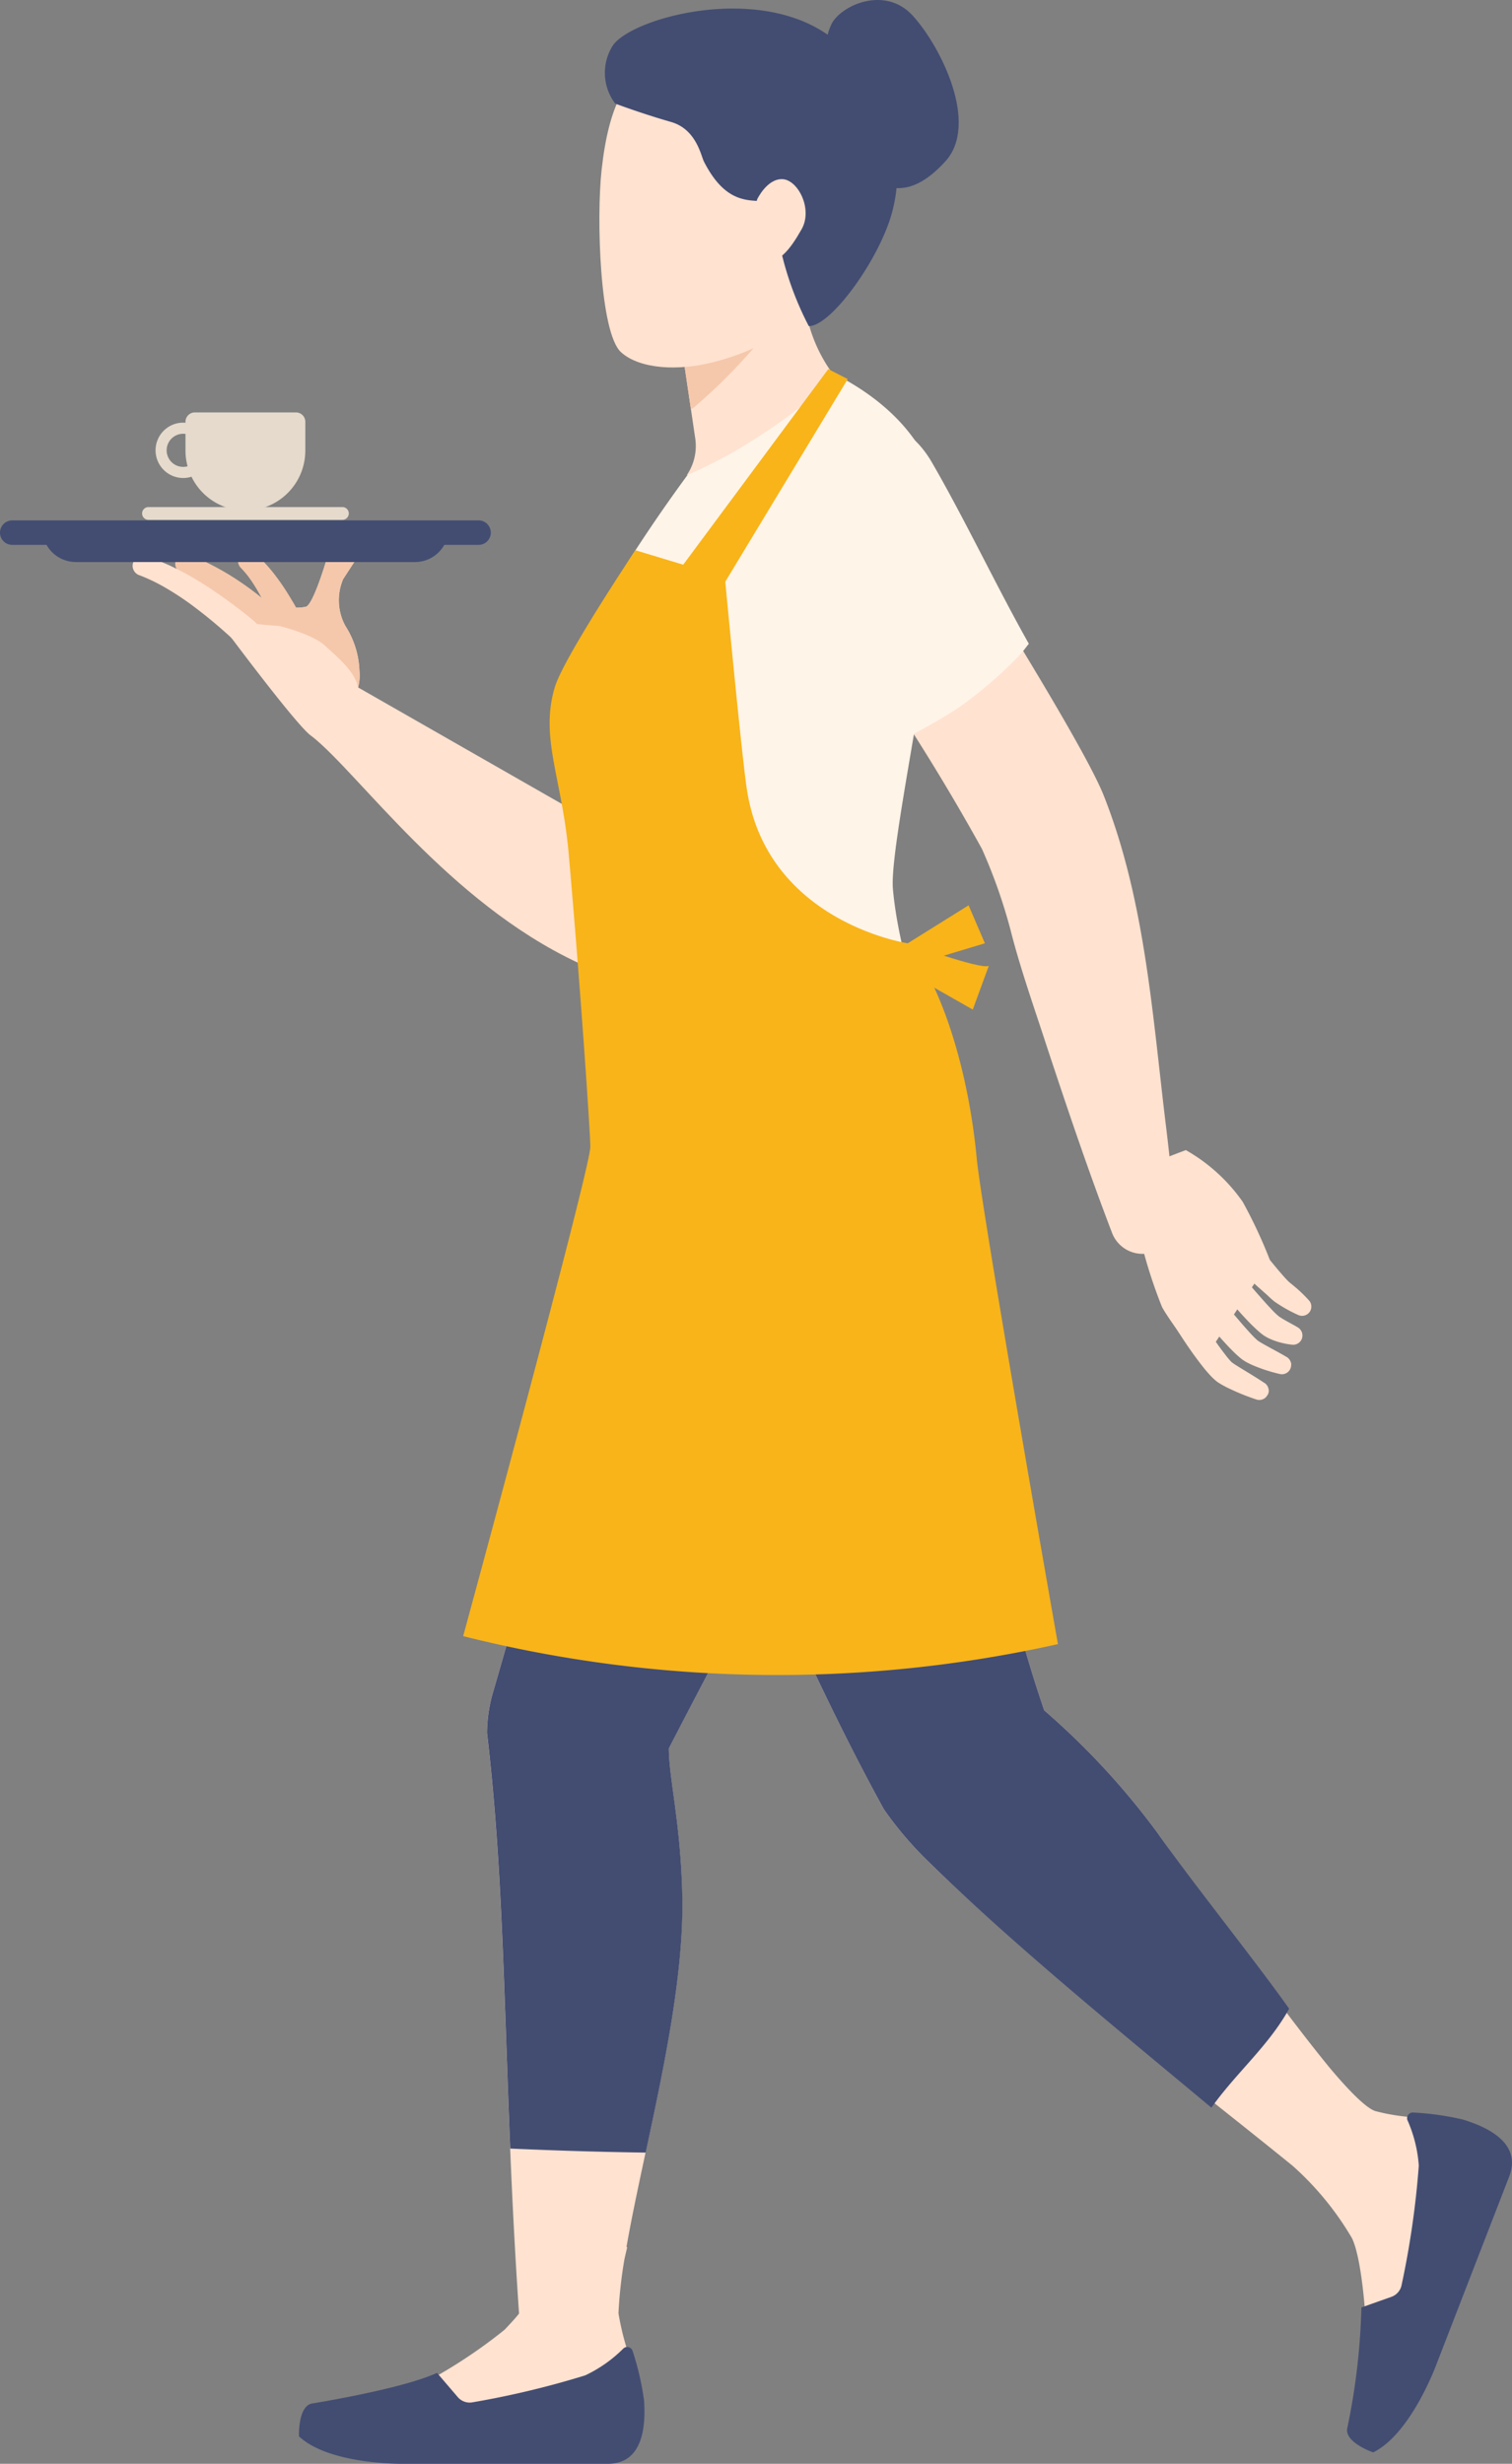 <svg id="img-effect-4" xmlns="http://www.w3.org/2000/svg" width="98.033" height="159.703" viewBox="0 0 98.033 159.703">
  <rect x="0" y="0" width="98.033" height="159.703" fill="#808080" stroke="none"/>
  <g id="Group_713" data-name="Group 713" transform="translate(0 0)">
    <path id="Path_1128" data-name="Path 1128" d="M1223.1,1115.2c.348-.37.662-.7.938-1.047-1.043-15.266-.745-26.326-2.083-37.642a9.872,9.872,0,0,1,.336-2.443c3.05-10.514,6.253-22.129,10.1-32.346l16.842,7.557c-5.2,8.739-10.842,19.247-15.49,28.245.011,2.008.783,4.881.873,9.653.132,6.972-2.47,16.128-3.614,22.669l.052,0s-.082.323-.186.8a28.853,28.853,0,0,0-.384,3.488,18.053,18.053,0,0,0,.864,3.248l-11.22,3.969-2.006-2.836A33,33,0,0,0,1223.1,1115.2Z" transform="translate(-1190.385 -964.187)" fill="#ffe2d0"/>
    <path id="Path_1130" data-name="Path 1130" d="M1014.032,1046.052c2.546,11.418,4.043,22.59,7.5,32.676a48.528,48.528,0,0,1,7.335,7.928c3.307,4.743,7.683,10.963,11.125,15.182,1.06,1.268,2.352,2.671,3.025,2.87a12.991,12.991,0,0,0,3.167.422l-.453,12.194-3.364.854s-.217-3.853-.88-5.234a19.378,19.378,0,0,0-3.856-4.7c-7.754-6.289-16.986-13.22-23.592-19.7a23.218,23.218,0,0,1-2.895-3.39c-5.617-10.2-10.617-22.79-15.3-33.418Z" transform="translate(-953.829 -967.864)" fill="#ffe2d0"/>
    <path id="Path_1132" data-name="Path 1132" d="M1184.932,919.1l3.944-2.46,1.059,2.46-4.141,1.249Z" transform="translate(-1126.077 -857.957)" fill="#f8b419"/>
    <path id="Path_1133" data-name="Path 1133" d="M1188.935,934.427c-.537.26-5.254-1.46-5.254-1.46l-.413,1.666,4.628,2.629Z" transform="translate(-1124.825 -871.822)" fill="#f8b419"/>
    <path id="Path_1134" data-name="Path 1134" d="M1072.227,1046.052c2.546,11.418,4.042,22.59,7.5,32.676a48.532,48.532,0,0,1,7.335,7.928c2.15,3.083,6.253,8.176,8.547,11.413-1.376,2.461-3.407,4.115-5.042,6.413-5.873-4.9-12.936-10.645-18.332-15.937a23.265,23.265,0,0,1-2.895-3.39c-5.617-10.2-10.616-22.79-15.3-33.418Z" transform="translate(-1012.024 -967.864)" fill="#434d72"/>
    <path id="Path_1135" data-name="Path 1135" d="M1230.793,1087.178c.094,4.982-1.207,11.079-2.375,16.54q-2.805-.041-5.609-.137-1.588-.055-3.174-.125c-.42-10.1-.5-18.449-1.507-26.946a9.872,9.872,0,0,1,.336-2.443c3.05-10.514,6.253-22.129,10.1-32.346l16.842,7.557c-5.2,8.739-10.842,19.247-15.49,28.245C1229.931,1079.533,1230.7,1082.407,1230.793,1087.178Z" transform="translate(-1186.554 -964.187)" fill="#434d72"/>
    <g id="Group_706" data-name="Group 706" transform="translate(35.968 0)">
      <path id="Path_1137" data-name="Path 1137" d="M1217.7,981.833s2.113,6.9,1.428,12.637c-.695,5.817-7.594,8.782-7.594,8.782s-8.492,3.64-11.589-4.073c-1.634-4.068-2.709-12.262-2.709-12.262Z" transform="translate(-1193.232 -913.323)" fill="#242424"/>
      <path id="Path_1138" data-name="Path 1138" d="M1220.677,682.778s7.563,2.539,8.361,9.038c.657,5.35-3.273,21.838-3,25.017.435,4.968,3,11.422,3,11.422l-20.83,6.011s-2.309-12.886-1.7-22.445c0,0-3.871-4.9-1.761-9.141a103.644,103.644,0,0,1,8.492-13.371C1214.25,688.142,1216.312,681.581,1220.677,682.778Z" transform="translate(-1204.113 -659.216)" fill="#fff4e8"/>
      <g id="Group_705" data-name="Group 705" transform="translate(2.894)">
        <path id="Path_1140" data-name="Path 1140" d="M1260.623,650.089a9.867,9.867,0,0,1-1.831-6.679l-8.188,3.213,1.128,7.648a3.347,3.347,0,0,1-.545,2.438,30.338,30.338,0,0,0,4.7-2.531C1260.056,651.486,1260.623,650.089,1260.623,650.089Z" transform="translate(-1245.525 -625.904)" fill="#ffe2d0"/>
        <path id="Path_1141" data-name="Path 1141" d="M1272.429,645.3a16.393,16.393,0,0,1-1.524,2.627,35.8,35.8,0,0,1-4.9,5.1c-.069.049-.141.095-.211.143l-.859-5.82,7.859-3.083Q1272.624,644.789,1272.429,645.3Z" transform="translate(-1259.86 -626.632)" fill="#f5c8ab"/>
        <path id="Path_1142" data-name="Path 1142" d="M1196.661,528.832c.578-1.2,3.452-2.552,5.273-.561s4.336,7.029,2.108,9.458c-1.771,1.93-3.447,2.365-5.492.671C1196.377,536.6,1195.6,531.026,1196.661,528.832Z" transform="translate(-1181.619 -527.258)" fill="#434d72"/>
        <path id="Path_1144" data-name="Path 1144" d="M1230.94,542.237c-1.395,1.186-2.543,2.621-3.026,6.989-.35,3.17-.116,10.593,1.262,11.831,1.21,1.087,3.684,1.239,6.037.628,4.406-1.145,6.092-3.372,6.092-3.372s8.765-9.126,3.094-14.738C1239.391,538.619,1233.694,539.895,1230.94,542.237Z" transform="translate(-1227.769 -538.223)" fill="#ffe2d0"/>
        <path id="Path_1145" data-name="Path 1145" d="M1233.87,543.727c-1-.827-2.988.722-4.819-2.866-.194-.38-.494-2.1-2.131-2.569-1.985-.571-3.623-1.193-3.623-1.193a3.3,3.3,0,0,1-.155-3.763c1.332-1.952,10.891-4.45,15.236.464,3.445,3.9,3.572,7.743,2.869,10.354-.818,3.037-3.97,7.4-5.4,7.368a20.452,20.452,0,0,1-1.757-4.7C1233.885,545.936,1234.86,544.547,1233.87,543.727Z" transform="translate(-1222.271 -530.385)" fill="#434d72"/>
        <path id="Path_1147" data-name="Path 1147" d="M1262.462,605.6s.635-1.343,1.638-1.3,1.983,1.939,1.239,3.248-1.616,2.522-2.747,1.924S1262.462,605.6,1262.462,605.6Z" transform="translate(-1252.228 -592.687)" fill="#ffe2d0"/>
      </g>
    </g>
    <path id="Path_1148" data-name="Path 1148" d="M1290.219,815.089l15.844,9.057s1.8-5.271,3.423-5.515c0,0,7.746,6.377,7.711,7.429-.049,1.474-5.632,10.406-10.677,8.044-8.385-3.926-14.172-12.251-17.245-14.677Z" transform="translate(-1269.064 -771.709)" fill="#ffe2d0"/>
    <path id="Path_1150" data-name="Path 1150" d="M1352.448,1536.75a.369.369,0,0,1,.584.182,18.218,18.218,0,0,1,.739,3.19c.08,1.212.146,4.12-2.354,4.119h-13.245s-4.768.084-6.773-1.777c0,0-.081-2.018.887-2.14,0,0,5.8-.929,8.063-1.979l1.343,1.569a1.02,1.02,0,0,0,.91.349,57.742,57.742,0,0,0,7.354-1.754A8.781,8.781,0,0,0,1352.448,1536.75Z" transform="translate(-1312.014 -1384.538)" fill="#434d72"/>
    <path id="Path_1151" data-name="Path 1151" d="M962.09,1436.306a.37.37,0,0,1,.38-.48,18.154,18.154,0,0,1,3.238.459c1.157.361,3.889,1.348,2.988,3.683l-4.728,12.2s-1.639,4.485-4.094,5.688c0,0-1.909-.651-1.674-1.6a42.993,42.993,0,0,0,.91-7.794l1.946-.689a1.022,1.022,0,0,0,.652-.724,57.133,57.133,0,0,0,1.124-7.784A8.8,8.8,0,0,0,962.09,1436.306Z" transform="translate(-870.842 -1298.893)" fill="#434d72"/>
    <path id="Path_1152" data-name="Path 1152" d="M1255.318,686.656l-1.261-.645-10.11,13.627,2.58,1.561Z" transform="translate(-1200.354 -662.085)" fill="#f8b419"/>
    <path id="Path_1153" data-name="Path 1153" d="M1170.517,765.672l-5.8-1.753s-4.66,6.967-5.229,8.884c-.976,3.284.468,5.862.906,10.819.73,8.262,1.4,18.072,1.4,18.97,0,1.436-8.245,31.714-8.245,31.714a83.6,83.6,0,0,0,38.562.517s-4.935-28-5.268-31.521c-.521-5.519-2.193-11.074-4.466-13.905,0,0-9.078-1.353-10.424-9.918C1171.612,777.326,1170.517,765.672,1170.517,765.672Z" transform="translate(-1123.519 -728.252)" fill="#f8b419"/>
    <g id="Group_707" data-name="Group 707" transform="translate(50.768 27.367)">
      <path id="Path_1155" data-name="Path 1155" d="M1111.707,737.892c1.849,3.164,10.152,16.147,11.616,19.811,2.642,6.667,3.144,13.974,3.993,21.057.2,1.6.373,3.2.51,4.8.162,1.369.379,3.121-1.23,3.721a2.111,2.111,0,0,1-2.728-1.216c-1.526-3.98-2.882-8.011-4.208-12.015-.761-2.348-1.739-5.117-2.341-7.49a34.5,34.5,0,0,0-1.889-5.388,140.477,140.477,0,0,0-12.2-18.455C1106.064,741.121,1108.923,739.57,1111.707,737.892Z" transform="translate(-1102.533 -733.514)" fill="#ffe2d0"/>
      <path id="Path_1157" data-name="Path 1157" d="M1181.514,723.8a27.24,27.24,0,0,1-4.093,3.554c-1.034.669-2.1,1.278-3.191,1.841-2.578-3.688-4.719-6.209-7.162-9.953-3.926-6.018,4.354-14.677,8.529-7.955,2.114,3.61,4.288,8.215,6.38,11.917C1181.826,723.4,1181.672,723.6,1181.514,723.8Z" transform="translate(-1166.04 -708.845)" fill="#fff4e8"/>
    </g>
    <g id="Group_710" data-name="Group 710" transform="translate(0 33.732)">
      <g id="Group_708" data-name="Group 708" transform="translate(8.591 1.982)">
        <path id="Path_1159" data-name="Path 1159" d="M1462.509,772.359a5.762,5.762,0,0,0-.917-2.919,3.485,3.485,0,0,1-.142-3.024l1.045-1.61a1.877,1.877,0,0,0-2.167.492s-.838,2.814-1.3,2.907a2.913,2.913,0,0,1-1.221-.014c-.614-.079-1.419-.4-2.018-.157a9.463,9.463,0,0,0-1.895,1.768s4.705,6.324,5.517,6.789S1462.739,774.579,1462.509,772.359Z" transform="translate(-1447.793 -764.588)" fill="#ffe2d0"/>
        <path id="Path_1160" data-name="Path 1160" d="M1461.571,773.425c-.16-1.023-1.437-2.053-2.1-2.67-.833-.781-2.813-1.272-3.855-1.535a14.9,14.9,0,0,0-1.723-.326,4.318,4.318,0,0,1,1.06-.861c.6-.244,1.4.078,2.018.157a2.914,2.914,0,0,0,1.221.015c.463-.094,1.3-2.907,1.3-2.907a1.877,1.877,0,0,1,2.167-.492l-1.046,1.61a3.485,3.485,0,0,0,.142,3.024,5.758,5.758,0,0,1,.916,2.919,3.121,3.121,0,0,1-.061.972C1461.6,773.364,1461.585,773.395,1461.571,773.425Z" transform="translate(-1446.959 -764.588)" fill="#f5c8ab"/>
        <path id="Path_1161" data-name="Path 1161" d="M1482.443,769.332c-.469-.281-1.335-.493-1.838-.718l-.075-.177q-.106-.245-.219-.487c-.15-.323-.309-.641-.481-.947a10.179,10.179,0,0,0-.547-.887,5.924,5.924,0,0,0-.626-.767l-.017-.017a.646.646,0,0,1,.861-.961,7.226,7.226,0,0,1,.894.864,11.665,11.665,0,0,1,.738.938c.23.32.444.647.647.98.1.166.2.334.3.5l.269.48.019.034q.024.044.044.091C1482.585,768.67,1482.806,769.1,1482.443,769.332Z" transform="translate(-1471.609 -764.229)" fill="#f5c8ab"/>
        <path id="Path_1162" data-name="Path 1162" d="M1489.673,769.88c-.027-.026-.118-.451-.145-.477-.392-.362-.8-.707-1.228-1.034a16.161,16.161,0,0,0-2.725-1.7l-.009,0a.647.647,0,0,1,.524-1.181,17.584,17.584,0,0,1,3.1,1.617q.732.479,1.423,1.025a15.463,15.463,0,0,1,1.333,1.183c.016.015.032.033.047.05.214.249.543.481.446.772A22.317,22.317,0,0,1,1489.673,769.88Z" transform="translate(-1482.443 -765.26)" fill="#f5c8ab"/>
        <path id="Path_1163" data-name="Path 1163" d="M1504.874,770.548a32.582,32.582,0,0,0-3.313-2.425,20.109,20.109,0,0,0-1.809-1.021,12.749,12.749,0,0,0-1.959-.786.647.647,0,0,0-.412,1.225l.006,0a11.382,11.382,0,0,1,1.7.814,18.571,18.571,0,0,1,1.611,1.049,30.871,30.871,0,0,1,2.989,2.5h0a.9.9,0,0,0,1.228-1.316Z" transform="translate(-1496.962 -765.978)" fill="#ffe2d0"/>
      </g>
      <g id="Group_709" data-name="Group 709">
        <path id="Path_1164" data-name="Path 1164" d="M1398.295,752.663h30.237a.793.793,0,0,0,.792-.794h0a.793.793,0,0,0-.792-.794h-30.237a.793.793,0,0,0-.793.794h0A.793.793,0,0,0,1398.295,752.663Z" transform="translate(-1397.502 -751.076)" fill="#434d72"/>
        <path id="Path_1165" data-name="Path 1165" d="M1416.345,759.375l-.18-.34h26.2l-.181.34a2.176,2.176,0,0,1-1.923,1.159h-21.988A2.178,2.178,0,0,1,1416.345,759.375Z" transform="translate(-1413.352 -757.835)" fill="#434d72"/>
      </g>
    </g>
    <g id="Group_712" data-name="Group 712" transform="translate(9.21 26.733)">
      <path id="Rectangle_836" data-name="Rectangle 836" d="M.607,0H7.163A.607.607,0,0,1,7.77.607V2.474A3.885,3.885,0,0,1,3.885,6.359h0A3.885,3.885,0,0,1,0,2.474V.607A.607.607,0,0,1,.607,0Z" transform="translate(2.816)" fill="#e5dacc"/>
      <path id="Path_1166" data-name="Path 1166" d="M1459.022,746.169H1471.6a.414.414,0,0,0,.414-.414h0a.414.414,0,0,0-.414-.414h-12.575a.414.414,0,0,0-.413.414h0A.414.414,0,0,0,1459.022,746.169Z" transform="translate(-1458.609 -739.206)" fill="#e5dacc"/>
      <g id="Group_711" data-name="Group 711" transform="translate(0.876 0.663)">
        <path id="Path_1167" data-name="Path 1167" d="M1519.743,712.623a1.794,1.794,0,1,0-1.791-1.794A1.795,1.795,0,0,0,1519.743,712.623Zm0-2.868a1.074,1.074,0,1,1-1.072,1.074A1.074,1.074,0,0,1,1519.743,709.755Z" transform="translate(-1517.952 -709.035)" fill="#e5dacc"/>
      </g>
    </g>
  </g>
  <g id="Group_714" data-name="Group 714" transform="translate(73.236 74.55)">
    <path id="Path_1168" data-name="Path 1168" d="M1056.539,1035.482c.1-.354,3.644-1.652,3.644-1.652a11.291,11.291,0,0,1,3.687,3.353,31.488,31.488,0,0,1,1.758,3.763c.2.245.4.489.6.724.148.173.295.343.439.5.072.076.144.15.206.206.017.016.031.028.043.038l.02.017.033.027.137.112a9.219,9.219,0,0,1,1.039.98l.008.008a.6.6,0,0,1-.692.956,9.415,9.415,0,0,1-1.276-.695l-.152-.1-.039-.025-.051-.038c-.034-.026-.067-.051-.095-.075-.12-.1-.218-.191-.315-.283-.191-.185-.816-.714-.905-.818l-3.415,5.151s-2.094-2.719-2.577-3.635A31.379,31.379,0,0,1,1056.539,1035.482Z" transform="translate(-1056.532 -1033.83)" fill="#ffe2d0"/>
    <path id="Path_1170" data-name="Path 1170" d="M1080.636,1101.947c-.521-.35-1.066-.672-1.583-.99-.129-.081-.255-.157-.372-.235-.053-.037-.112-.076-.144-.1a.361.361,0,0,1-.041-.035c-.011-.009-.033-.032-.049-.048-.077-.079-.168-.186-.257-.3s-.179-.229-.269-.349c-.181-.239-.359-.489-.535-.742s-.354-.508-.529-.765l-1.055-1.545,0,0a.789.789,0,0,0-1.331.848c.329.557.669,1.094,1.027,1.628s.733,1.057,1.144,1.577c.1.13.211.259.326.39s.234.262.384.4c.042.037.077.07.126.111a1.623,1.623,0,0,0,.147.11c.1.064.173.107.253.154.155.085.3.165.452.234a14.462,14.462,0,0,0,1.8.725.6.6,0,0,0,.516-1.064Z" transform="translate(-1071.883 -1086.843)" fill="#ffe2d0"/>
    <path id="Path_1171" data-name="Path 1171" d="M1074.358,1114.322c.169.243.3.427.475.656.09.119.179.238.269.349s.18.217.257.3c.016.015.038.038.049.048a.41.41,0,0,0,.041.035c.033.028.091.067.144.1.117.077.243.154.372.234.517.318,1.062.641,1.583.99l.007,0a.6.6,0,0,1,.234.679c-.006.017-.014.032-.021.048l0,0a14.8,14.8,0,0,0-1.748-1.2A3.479,3.479,0,0,1,1074.358,1114.322Z" transform="translate(-1068.797 -1101.929)" fill="#ffe2d0"/>
    <path id="Path_1172" data-name="Path 1172" d="M1070.963,1096.192c-.477-.281-.98-.539-1.439-.8-.114-.066-.224-.128-.322-.189a1.384,1.384,0,0,1-.214-.167c-.161-.148-.348-.35-.525-.549s-.362-.407-.54-.617l-.54-.634c-.36-.424-.722-.854-1.085-1.272l0,0a.79.79,0,0,0-1.232.986c.341.466.695.909,1.061,1.352s.745.872,1.154,1.3c.209.213.414.421.678.644a2.6,2.6,0,0,0,.479.318c.149.076.29.144.43.2a10.284,10.284,0,0,0,1.676.535.6.6,0,0,0,.436-1.1Z" transform="translate(-1060.791 -1082.784)" fill="#ffe2d0"/>
    <path id="Path_1173" data-name="Path 1173" d="M1064.926,1103.093l.364.426c.178.21.359.418.54.617s.364.4.525.549a1.429,1.429,0,0,0,.214.166c.1.062.208.124.322.189.46.257.962.515,1.439.8l.012.007a.6.6,0,0,1,.292.5c-.555-.334-2.1-1.006-2.351-1.22A10.611,10.611,0,0,1,1064.926,1103.093Z" transform="translate(-1058.158 -1092.429)" fill="#ffe2d0"/>
    <path id="Path_1174" data-name="Path 1174" d="M1065.41,1087.41c-.379-.226-.808-.436-1.114-.64-.039-.025-.069-.049-.1-.071l-.082-.071c-.059-.048-.136-.125-.208-.194-.15-.152-.3-.316-.455-.483-.306-.337-.612-.688-.919-1.04s-.616-.708-.926-1.052l0-.005a.79.79,0,0,0-1.219,1c.292.391.591.762.9,1.13s.635.729.979,1.084c.17.179.352.353.545.53.1.09.2.177.328.274.032.024.057.047.094.07l.11.07c.07.04.141.08.206.111a4.246,4.246,0,0,0,.764.279,4.848,4.848,0,0,0,.759.141.6.6,0,0,0,.368-1.116Z" transform="translate(-1054.532 -1075.93)" fill="#ffe2d0"/>
    <path id="Path_1175" data-name="Path 1175" d="M1063.006,1094.33a10.2,10.2,0,0,0-1.485-.866,8.472,8.472,0,0,1-1.292-2.086l.1.12c.307.352.613.7.919,1.04.154.168.305.331.455.483.073.069.149.146.208.195l.082.071c.031.022.06.047.1.071.306.2.735.414,1.114.64l.029.018a.6.6,0,0,1,.178.866c-.021-.019-.044-.037-.068-.055A.849.849,0,0,0,1063.006,1094.33Z" transform="translate(-1052.335 -1082.519)" fill="#ffe2d0"/>
  </g>
</svg>
